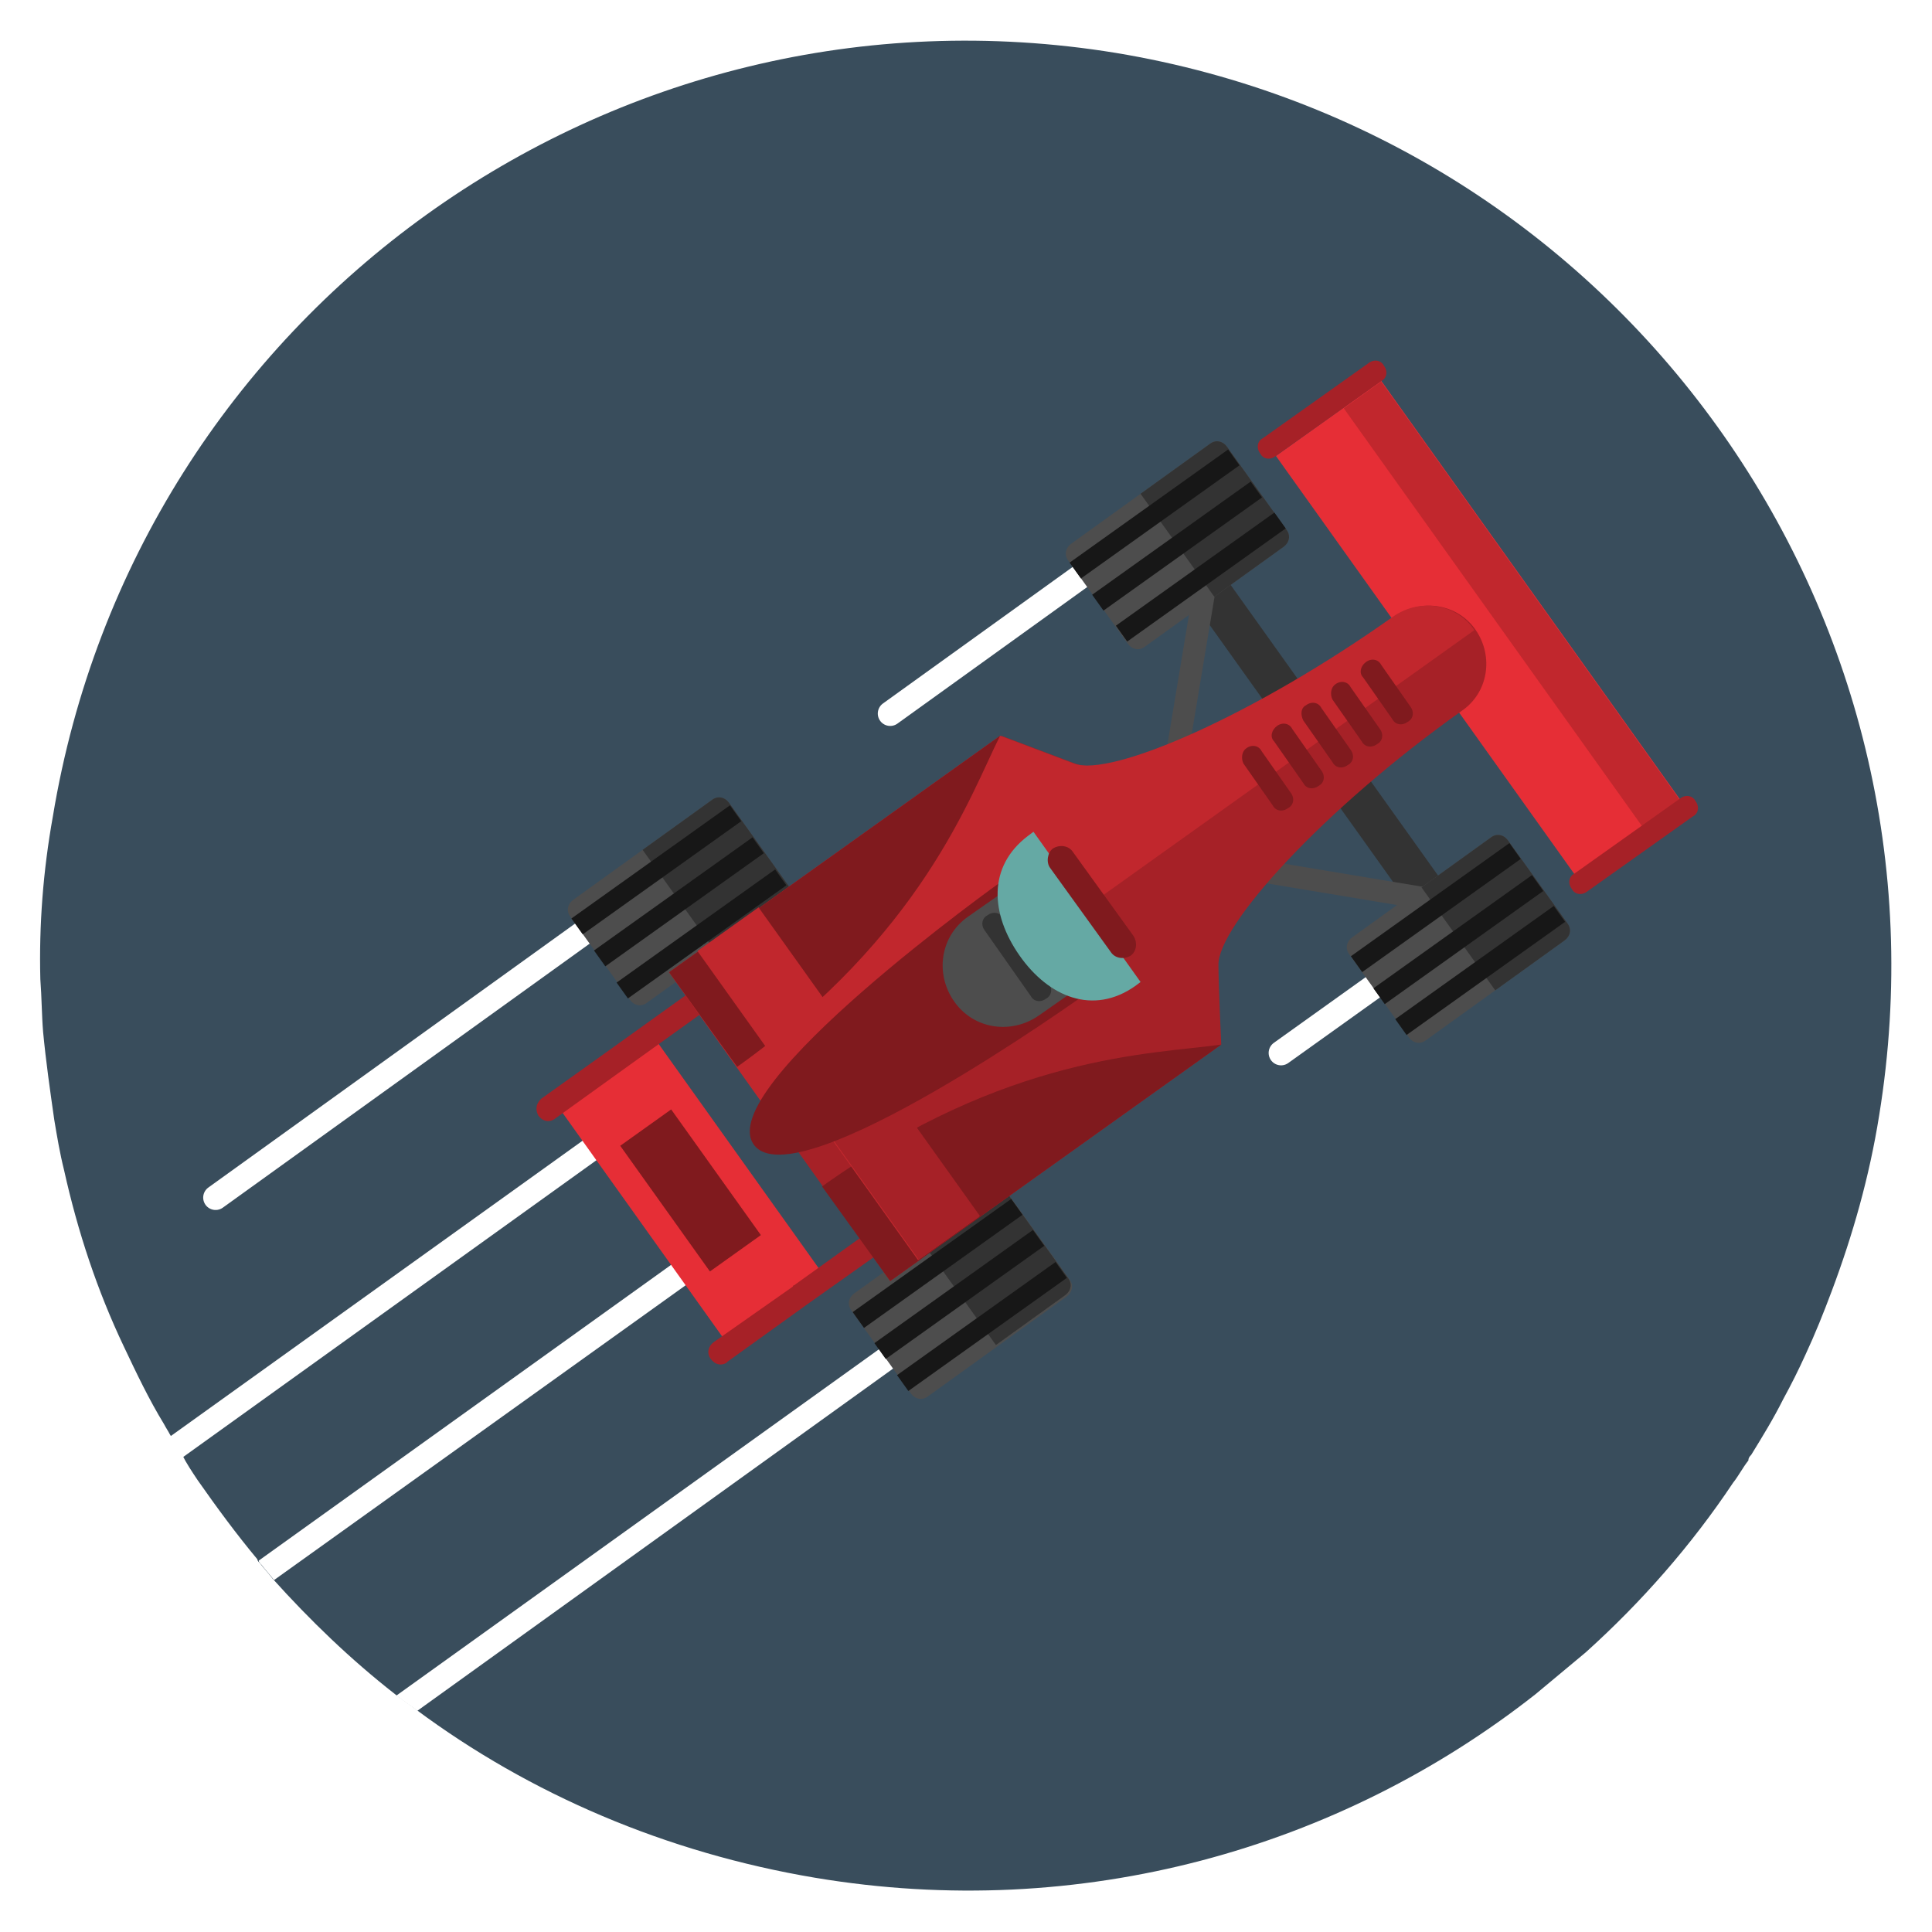 <?xml version="1.0" encoding="utf-8"?>
<!-- Generator: Adobe Illustrator 22.1.0, SVG Export Plug-In . SVG Version: 6.00 Build 0)  -->
<svg version="1.1" id="Layer_1" xmlns="http://www.w3.org/2000/svg" xmlns:xlink="http://www.w3.org/1999/xlink" x="0px" y="0px"
	 viewBox="0 0 138.9 138.9" style="enable-background:new 0 0 138.9 138.9;" xml:space="preserve">
<style type="text/css">
	.st0{fill:#F4F4E6;}
	.st1{fill:#FFFFFF;}
	.st2{fill:#F6BF9B;}
	.st3{fill:#ED917E;}
	.st4{fill:#E9686A;}
	.st5{fill:#FFF69A;}
	.st6{fill:#FFD782;}
	.st7{fill:#FDBD40;}
	.st8{fill:#E97424;}
	.st9{fill:#E1462B;}
	.st10{fill:#DA1C4B;}
	.st11{fill:#B11E48;}
	.st12{fill:#EB8CB3;}
	.st13{fill:#DB527D;}
	.st14{fill:#D9176C;}
	.st15{fill:#9B1E5A;}
	.st16{fill:#6F1D48;}
	.st17{fill:#DC93BF;}
	.st18{fill:#B459A1;}
	.st19{fill:#5E2C81;}
	.st20{fill:#C8D952;}
	.st21{fill:#8EC13F;}
	.st22{fill:#CEAC9A;}
	.st23{fill:#995F5B;}
	.st24{fill:#66342E;}
	.st25{fill:#301A12;}
	.st26{fill:#CFDFE8;}
	.st27{fill:#AABECE;}
	.st28{fill:#7D8D9C;}
	.st29{fill:#5A6470;}
	.st30{fill:#394D5C;}
	.st31{fill:#143441;}
	.st32{fill:#0D2436;}
	.st33{fill:#442155;}
	.st34{fill:#5F79BA;}
	.st35{fill:#87CEE9;}
	.st36{fill:#32B1CC;}
	.st37{fill:#2D75BB;}
	.st38{fill:#195C85;}
	.st39{fill:#7FCAC9;}
	.st40{fill:#36AFAD;}
	.st41{fill:#238892;}
	.st42{fill:#55B56A;}
	.st43{fill:#A7A7A6;}
	.st44{fill:#C4C4C4;}
	.st45{fill:#8B8B8B;}
	.st46{fill:#385C68;}
	.st47{fill:#254553;}
	.st48{fill:#EDEDED;}
	.st49{fill:#9F9F9F;}
	.st50{fill:#B22027;}
	.st51{fill:#96191E;}
	.st52{fill:#919191;}
	.st53{fill:#7A7A7A;}
	.st54{fill:#111E2B;}
	.st55{fill:#C0C0C0;}
	.st56{fill:#CCCCCC;}
	.st57{fill:#3B6386;}
	.st58{fill:#D0D2D3;}
	.st59{fill:#E6E6E6;}
	.st60{fill:#F2F2F2;}
	.st61{fill:#CFDFE8;stroke:#B3B3B3;stroke-width:0.5;stroke-miterlimit:10;}
	.st62{fill:#00A1CB;stroke:#FFFFFF;stroke-width:3;stroke-miterlimit:10;}
	.st63{fill:#647A8F;}
	.st64{fill:#D54C53;}
	.st65{fill:#EEA04E;}
	.st66{fill:#00A1CB;}
	.st67{fill:none;stroke:#E97424;stroke-width:7;stroke-miterlimit:10;}
	.st68{fill:#333333;}
	.st69{fill:#E3F1FC;}
	.st70{fill:#FCEE21;}
	.st71{fill:#455A64;}
	.st72{fill:#546E7A;}
	.st73{fill:#CED7DB;}
	.st74{fill:#EBEEF0;}
	.st75{fill:#25C5D9;}
	.st76{fill:#4DCFE1;}
	.st77{fill:#80DDE9;}
	.st78{fill:#AFBDC4;}
	.st79{opacity:0.15;fill:#8FA3AD;}
	.st80{fill:url(#);}
	.st81{fill:none;stroke:url(#);stroke-width:4.514;stroke-linecap:round;stroke-miterlimit:10;}
	.st82{fill:none;stroke:url(#);stroke-width:3.16;stroke-linecap:round;stroke-miterlimit:10;}
	.st83{fill:#0071BC;}
	.st84{fill:#8AA2B2;}
	.st85{fill:#686868;}
	.st86{fill:#E8E8E8;}
	.st87{fill:#BFBFBF;}
	.st88{fill:#808183;}
	.st89{fill:#D0D1D3;}
	.st90{fill:#272525;}
	.st91{fill:#DBCFCF;}
	.st92{fill:#FB6459;}
	.st93{fill:#F05246;}
	.st94{fill:#E74337;}
	.st95{fill:#DC3628;}
	.st96{fill:#D42415;}
	.st97{fill:#DDDDF1;}
	.st98{fill:#FFCB99;}
	.st99{fill:#FFB066;}
	.st100{fill:#FF9633;}
	.st101{fill:#FF7C00;}
	.st102{fill:#DD5D00;}
	.st103{fill:#E5E4E1;}
	.st104{fill:#56C4E9;}
	.st105{fill:#46B2D8;}
	.st106{fill:#38A4CA;}
	.st107{fill:#279AB7;}
	.st108{fill:#2089A9;}
	.st109{fill:#5A5A5A;}
	.st110{fill:#CEDFE7;}
	.st111{fill:#7736F6;}
	.st112{fill:none;stroke:#8DAEE6;stroke-width:0.403;stroke-linecap:round;stroke-linejoin:round;stroke-miterlimit:10;}
	.st113{fill:none;stroke:#E0E9F8;stroke-width:0.403;stroke-linecap:round;stroke-linejoin:round;stroke-miterlimit:10;}
	.st114{fill:#E0E9F8;}
	.st115{fill:#A4B5E9;}
	.st116{fill:#F577B6;}
	.st117{fill:none;stroke:#FFFFFF;stroke-width:1.208;stroke-miterlimit:10;}
	.st118{clip-path:url(#SVGID_2_);}
	.st119{fill:#F2DDBF;}
	.st120{fill:none;stroke:url(#);stroke-width:2.861;stroke-linecap:round;stroke-miterlimit:10;}
	.st121{fill:none;stroke:#FFFFFF;stroke-width:1.783;stroke-linecap:round;stroke-miterlimit:10;}
	.st122{fill:#4D4D4D;}
	.st123{fill:#171717;}
	.st124{fill:#E62E36;}
	.st125{fill:#C1272D;}
	.st126{fill:#A62127;}
	.st127{fill:#801A1E;}
	.st128{fill:#65A9A4;}
	.st129{fill:none;}
	.st130{fill:#FEBC27;}
	.st131{fill:#ED8F00;}
	.st132{clip-path:url(#SVGID_4_);}
	.st133{fill:#ED8F00;stroke:#ED8F00;stroke-width:6.612307e-02;stroke-miterlimit:10;}
	.st134{fill:#FEDB61;}
	.st135{filter:url(#Adobe_OpacityMaskFilter);}
	.st136{opacity:0.51;mask:url(#SVGID_5_);}
	.st137{fill:#F2974C;}
	.st138{clip-path:url(#SVGID_7_);}
	.st139{filter:url(#Adobe_OpacityMaskFilter_1_);}
	.st140{opacity:0.51;mask:url(#SVGID_8_);}
	.st141{clip-path:url(#SVGID_10_);}
	.st142{filter:url(#Adobe_OpacityMaskFilter_2_);}
	.st143{opacity:0.51;mask:url(#SVGID_11_);}
	.st144{clip-path:url(#SVGID_13_);}
	.st145{filter:url(#Adobe_OpacityMaskFilter_3_);}
	.st146{opacity:0.51;mask:url(#SVGID_14_);}
	.st147{clip-path:url(#SVGID_16_);}
	.st148{filter:url(#Adobe_OpacityMaskFilter_4_);}
	.st149{opacity:0.51;mask:url(#SVGID_17_);}
	.st150{clip-path:url(#SVGID_19_);}
	.st151{filter:url(#Adobe_OpacityMaskFilter_5_);}
	.st152{opacity:0.51;mask:url(#SVGID_20_);}
	.st153{clip-path:url(#SVGID_22_);}
	.st154{filter:url(#Adobe_OpacityMaskFilter_6_);}
	.st155{opacity:0.51;mask:url(#SVGID_23_);}
	.st156{clip-path:url(#SVGID_25_);}
	.st157{filter:url(#Adobe_OpacityMaskFilter_7_);}
	.st158{opacity:0.51;mask:url(#SVGID_26_);}
	.st159{clip-path:url(#SVGID_28_);}
	.st160{filter:url(#Adobe_OpacityMaskFilter_8_);}
	.st161{opacity:0.51;mask:url(#SVGID_29_);}
	.st162{fill:#FFFF00;}
	.st163{fill:none;stroke:#264964;stroke-width:0.451;stroke-linejoin:round;stroke-miterlimit:10;}
	.st164{fill:#F5F5EE;}
	.st165{fill:#DDDDDD;}
	.st166{fill:#006F8A;}
	.st167{fill:#F6F6F6;}
	.st168{fill:#DEDFE3;}
	.st169{fill:#4F5054;}
	.st170{fill:#AFADAE;}
	.st171{clip-path:url(#SVGID_31_);}
	.st172{fill:#9E7949;}
	.st173{fill:#C79961;}
	.st174{fill:#DBB376;}
	.st175{fill:#DEBA85;}
	.st176{fill:#3C3C3B;}
	.st177{fill:#575756;}
	.st178{fill:#FFCB86;}
	.st179{fill:#C6C6C6;}
	.st180{fill:#3B3C3A;}
	.st181{fill:#D8D8D8;}
	.st182{fill:#898A89;}
	.st183{fill:#F25C21;}
	.st184{fill:#DA1D4A;}
	.st185{fill:#A30D38;}
	.st186{fill:#DCD5FE;}
	.st187{fill:#E6897A;}
	.st188{fill:#8A82BD;}
	.st189{fill:#0DA1C9;}
	.st190{fill:#104D7C;}
	.st191{fill:#F7931E;}
	.st192{fill:#4E87C3;}
	.st193{fill:#A2D7E7;}
	.st194{fill:#E6E7E9;}
	.st195{fill:#001739;}
	.st196{fill:#FEFFFA;}
	.st197{fill:#FBAE3A;}
	.st198{fill:#FEB954;}
	.st199{fill:#C0D3E2;}
	.st200{fill:#FCAF3B;}
	.st201{fill:#B8D4EC;}
	.st202{fill:none;stroke:url(#);stroke-width:0.897;stroke-miterlimit:10;}
	.st203{opacity:0.18;fill:url(#);}
	.st204{opacity:0.43;fill:url(#);}
	.st205{fill:none;stroke:#FEFFFA;stroke-width:2;stroke-miterlimit:10;}
	.st206{fill:none;stroke:#FBAE3A;stroke-width:2;stroke-miterlimit:10;}
	.st207{clip-path:url(#SVGID_33_);fill:#7D8D9C;}
	.st208{clip-path:url(#SVGID_33_);}
	.st209{fill:#C6D3FF;}
	.st210{fill:#B5BEFF;}
	.st211{fill:#6989FF;}
	.st212{fill:#D3D1D3;}
	.st213{fill:#020100;}
	.st214{fill:#FAAE00;}
	.st215{opacity:0.7;fill:#A3A5A8;}
	.st216{fill:#CED6D8;}
	.st217{fill:#382F2D;}
	.st218{fill:#AAAFB3;}
	.st219{fill:#A6B4B7;}
	.st220{fill:none;stroke:url(#);stroke-width:3.885;stroke-linecap:round;stroke-miterlimit:10;}
	.st221{fill:none;stroke:url(#);stroke-width:2.719;stroke-linecap:round;stroke-miterlimit:10;}
	.st222{fill:#C0D3E2;stroke:#999999;stroke-width:0.464;stroke-miterlimit:10;}
	.st223{clip-path:url(#SVGID_33_);fill:none;stroke:#CCCCCC;stroke-width:0.464;stroke-linecap:round;stroke-miterlimit:10;}
	.st224{clip-path:url(#SVGID_33_);fill:#394D5C;}
	.st225{fill-rule:evenodd;clip-rule:evenodd;fill:#333333;}
	.st226{fill-rule:evenodd;clip-rule:evenodd;fill:#5C5C5C;}
	.st227{fill-rule:evenodd;clip-rule:evenodd;fill:#B4B5B5;}
	.st228{fill-rule:evenodd;clip-rule:evenodd;fill:#3E3A39;}
	.st229{fill-rule:evenodd;clip-rule:evenodd;fill:#454545;}
	.st230{fill-rule:evenodd;clip-rule:evenodd;fill:#666666;}
	.st231{fill-rule:evenodd;clip-rule:evenodd;fill:#C8C9CA;}
	.st232{fill-rule:evenodd;clip-rule:evenodd;fill:#464444;}
	.st233{fill-rule:evenodd;clip-rule:evenodd;fill:#4A4A4A;}
	.st234{fill-rule:evenodd;clip-rule:evenodd;fill:#E6E7E8;}
	.st235{fill-rule:evenodd;clip-rule:evenodd;fill:#D0D2D3;}
	.st236{fill-rule:evenodd;clip-rule:evenodd;fill:#BBBDBF;}
	.st237{fill-rule:evenodd;clip-rule:evenodd;fill:#404041;}
	.st238{fill-rule:evenodd;clip-rule:evenodd;fill:#281E25;}
	.st239{fill-rule:evenodd;clip-rule:evenodd;fill:#58595B;}
	.st240{fill-rule:evenodd;clip-rule:evenodd;fill:#DAD8DD;}
	.st241{fill-rule:evenodd;clip-rule:evenodd;fill:#838189;}
	.st242{fill-rule:evenodd;clip-rule:evenodd;fill:#A6A8AB;}
	.st243{fill-rule:evenodd;clip-rule:evenodd;fill:#FFFFFF;}
	.st244{fill-rule:evenodd;clip-rule:evenodd;fill:#54A175;}
	.st245{fill-rule:evenodd;clip-rule:evenodd;fill:#F8A98E;}
	.st246{fill-rule:evenodd;clip-rule:evenodd;fill:#A37275;}
	.st247{fill-rule:evenodd;clip-rule:evenodd;fill:#F48366;}
	.st248{fill-rule:evenodd;clip-rule:evenodd;fill:#EC8166;}
	.st249{fill-rule:evenodd;clip-rule:evenodd;fill:#E47A5F;}
	.st250{fill:#C4EEF9;}
	.st251{clip-path:url(#SVGID_35_);}
	.st252{fill:#00506C;}
	.st253{fill:#E0E9EE;}
	.st254{fill:#008ACB;}
	.st255{fill:#3FC2D7;}
	.st256{fill:#799CAA;}
	.st257{fill:#7EDFD8;}
	.st258{fill:#D1AB86;}
	.st259{fill:#FFE2C2;}
	.st260{fill:#0C0A0A;}
	.st261{fill:#1D3D56;}
	.st262{fill:#ACDFDB;}
	.st263{fill:#423E47;}
	.st264{clip-path:url(#SVGID_37_);}
	.st265{fill:#40291A;}
	.st266{fill:#E9F0F0;}
	.st267{fill:#5B3C28;}
	.st268{fill:#7A5136;}
	.st269{fill:#6CC6C8;}
	.st270{fill:#B4D1D7;}
	.st271{fill:#004A6E;}
	.st272{fill:#FDB171;}
	.st273{fill:#F09C56;}
	.st274{fill:#1E2020;}
	.st275{fill:#003B5E;}
	.st276{fill:#713C1F;}
	.st277{fill:#D8E9ED;}
	.st278{fill:#00253B;}
	.st279{fill:#FE0000;}
	.st280{fill:#A7BABC;}
	.st281{fill:#FFDE3B;}
	.st282{fill:#2690A8;}
	.st283{clip-path:url(#SVGID_39_);}
	.st284{fill-rule:evenodd;clip-rule:evenodd;fill:#00454D;}
	.st285{fill-rule:evenodd;clip-rule:evenodd;fill:#F2F2F2;}
	.st286{fill-rule:evenodd;clip-rule:evenodd;fill:#F4C496;}
	.st287{fill-rule:evenodd;clip-rule:evenodd;fill:#FFBA00;}
	.st288{fill-rule:evenodd;clip-rule:evenodd;fill:#1A1A1A;}
	.st289{opacity:0.23;fill-rule:evenodd;clip-rule:evenodd;fill:#FFFFFF;}
	.st290{fill:#FFBF83;}
	.st291{fill:#9D5C4A;}
	.st292{opacity:0.44;}
	.st293{fill:url(#SVGID_40_);}
	.st294{fill:url(#SVGID_41_);}
	.st295{clip-path:url(#SVGID_43_);}
	.st296{fill:#0A333F;}
	.st297{fill:#703D18;}
	.st298{fill:#2C5871;}
	.st299{fill:#1D859B;}
</style>
<g>
	<path class="st30" d="M135.1,80.2c-0.7,4.4-1.9,8.6-3.4,12.6c-0.6,1.6-1.2,3.1-1.9,4.6c-0.5,1.1-1,2.1-1.6,3.2
		c-0.7,1.4-1.5,2.7-2.3,4c-0.1,0.1-0.2,0.2-0.2,0.4c-0.4,0.5-0.7,1.1-1.1,1.6c-3,4.5-6.6,8.6-10.6,12.2c-1.2,1-2.4,2-3.6,3
		c-14.1,11.1-32.7,16.4-51.8,13.2c-10.7-1.8-20.5-6-28.7-12.1c-0.5-0.4-1-0.7-1.5-1.1c-3.2-2.5-6.1-5.3-8.8-8.3l0,0
		c-0.3-0.4-0.6-0.7-0.9-1.1c-0.1-0.1-0.2-0.2-0.2-0.3c-1.5-1.8-2.9-3.7-4.3-5.7c-0.4-0.6-0.8-1.2-1.1-1.8c-0.3-0.5-0.6-1-0.9-1.5
		c-0.1-0.2-0.3-0.5-0.4-0.7c-1.1-1.8-2-3.7-2.9-5.6C7,92.8,5.6,88.6,4.6,84.1c-0.3-1.2-0.5-2.4-0.7-3.6c-0.3-2.1-0.6-4.2-0.8-6.3
		C3,73,3,71.7,2.9,70.4c-0.1-3.9,0.2-7.8,0.9-11.7C9.8,22.4,44-2.1,80.2,3.8C116.5,9.8,141,44,135.1,80.2z"/>
	<line class="st121" x1="41.9" y1="67.1" x2="15.5" y2="86.1"/>
	<line class="st121" x1="85.4" y1="35.9" x2="64" y2="51.3"/>
	<line class="st121" x1="106.5" y1="65.4" x2="92.1" y2="75.7"/>
	<g>
		<path class="st1" d="M42.9,83.4l-29.8,21.4c-0.3-0.5-0.6-1-0.9-1.5L41.9,82c0.4-0.3,1-0.2,1.2,0.2C43.4,82.6,43.3,83.2,42.9,83.4z
			"/>
	</g>
	<g>
		<path class="st1" d="M49.3,92.4l-29.6,21.2l0,0c-0.3-0.4-0.6-0.7-0.9-1.1c-0.1-0.1-0.2-0.2-0.2-0.3l29.7-21.3
			c0.4-0.3,1-0.2,1.2,0.2C49.8,91.5,49.7,92.1,49.3,92.4z"/>
	</g>
	<g>
		<path class="st1" d="M64.2,98.4L30,123c-0.5-0.4-1-0.7-1.5-1.1l34.7-24.9c0.4-0.3,1-0.2,1.2,0.2C64.7,97.6,64.6,98.1,64.2,98.4z"
			/>
	</g>
	<g>
		<g>
			
				<rect x="93.3" y="40" transform="matrix(0.814 -0.581 0.581 0.814 -13.345 65.001)" class="st68" width="2.9" height="26.7"/>
			<g>
				
					<rect x="77.9" y="47.8" transform="matrix(0.164 -0.986 0.986 0.164 23.614 124.959)" class="st122" width="15.2" height="1.6"/>
				
					<rect x="95.5" y="55.9" transform="matrix(0.164 -0.986 0.986 0.164 17.792 148.089)" class="st122" width="1.6" height="15.2"/>
			</g>
			<g>
				<g>
					<path class="st122" d="M107.2,60.2c0.4-0.3,0.9-0.2,1.2,0.2l4.3,6c0.3,0.4,0.2,0.9-0.2,1.2l-10,7.2c-0.4,0.3-0.9,0.2-1.2-0.2
						l-4.3-6c-0.3-0.4-0.2-0.9,0.2-1.2L107.2,60.2z"/>
					<g>
						<path class="st68" d="M112.5,67.6c0.4-0.3,0.5-0.8,0.2-1.2l-4.3-6c-0.3-0.4-0.8-0.5-1.2-0.2l-5,3.6l5.3,7.4L112.5,67.6z"/>
					</g>
					<g>
						
							<rect x="99.4" y="69" transform="matrix(0.814 -0.581 0.581 0.814 -20.69 74.855)" class="st123" width="14" height="1.4"/>
						
							<rect x="96.2" y="64.5" transform="matrix(0.814 -0.581 0.581 0.814 -18.661 72.138)" class="st123" width="14" height="1.4"/>
						
							<rect x="97.8" y="66.8" transform="matrix(0.814 -0.581 0.581 0.814 -19.678 73.498)" class="st123" width="14" height="1.4"/>
					</g>
				</g>
				<g>
					<path class="st122" d="M87,31.9c0.4-0.3,0.9-0.2,1.2,0.2l4.3,6c0.3,0.4,0.2,0.9-0.2,1.2l-10,7.2c-0.4,0.3-0.9,0.2-1.2-0.2
						l-4.3-6c-0.3-0.4-0.2-0.9,0.2-1.2L87,31.9z"/>
					<g>
						<path class="st68" d="M92.3,39.3c0.4-0.3,0.5-0.8,0.2-1.2l-4.3-6c-0.3-0.4-0.8-0.5-1.2-0.2l-5,3.6l5.3,7.4L92.3,39.3z"/>
					</g>
					<g>
						
							<rect x="79.3" y="40.8" transform="matrix(0.814 -0.581 0.581 0.814 -8.029 57.846)" class="st123" width="14" height="1.4"/>
						
							<rect x="76" y="36.2" transform="matrix(0.814 -0.581 0.581 0.814 -5.997 55.139)" class="st123" width="14" height="1.4"/>
						
							<rect x="77.6" y="38.5" transform="matrix(0.814 -0.581 0.581 0.814 -7.014 56.505)" class="st123" width="14" height="1.4"/>
					</g>
				</g>
			</g>
		</g>
		<g>
			<g>
				<path class="st122" d="M71.4,85.8c0.4-0.3,0.9-0.2,1.2,0.2l4.3,6c0.3,0.4,0.2,0.9-0.2,1.2l-10,7.2c-0.4,0.3-0.9,0.2-1.2-0.2
					l-4.3-6c-0.3-0.4-0.2-0.9,0.2-1.2L71.4,85.8z"/>
				<g>
					<path class="st68" d="M76.6,93.1c0.4-0.3,0.5-0.8,0.2-1.2l-4.3-6c-0.3-0.4-0.8-0.5-1.2-0.2l-5,3.6l5.3,7.4L76.6,93.1z"/>
				</g>
				<g>
					
						<rect x="63.6" y="94.6" transform="matrix(0.814 -0.581 0.581 0.814 -42.241 58.812)" class="st123" width="14" height="1.4"/>
					
						<rect x="60.4" y="90.1" transform="matrix(0.814 -0.581 0.581 0.814 -40.211 56.083)" class="st123" width="14" height="1.4"/>
					
						<rect x="62" y="92.3" transform="matrix(0.814 -0.581 0.581 0.814 -41.229 57.453)" class="st123" width="14" height="1.4"/>
				</g>
			</g>
			<g>
				<path class="st122" d="M51.2,57.5c0.4-0.3,0.9-0.2,1.2,0.2l4.3,6c0.3,0.4,0.2,0.9-0.2,1.2l-10,7.2c-0.4,0.3-0.9,0.2-1.2-0.2
					l-4.3-6c-0.3-0.4-0.2-0.9,0.2-1.2L51.2,57.5z"/>
				<g>
					<path class="st68" d="M56.5,64.9c0.4-0.3,0.5-0.8,0.2-1.2l-4.3-6c-0.3-0.4-0.8-0.5-1.2-0.2l-5,3.6l5.3,7.4L56.5,64.9z"/>
				</g>
				<g>
					
						<rect x="43.4" y="66.4" transform="matrix(0.814 -0.581 0.581 0.814 -29.576 41.808)" class="st123" width="14" height="1.4"/>
					
						<rect x="40.2" y="61.8" transform="matrix(0.814 -0.581 0.581 0.814 -27.547 39.085)" class="st123" width="14" height="1.4"/>
					
						<rect x="41.8" y="64.1" transform="matrix(0.814 -0.581 0.581 0.814 -28.562 40.443)" class="st123" width="14" height="1.4"/>
				</g>
			</g>
		</g>
		<g>
			
				<rect x="101.6" y="26.6" transform="matrix(0.814 -0.581 0.581 0.814 -6.425 70.157)" class="st124" width="9.3" height="37"/>
			
				<rect x="107" y="24.9" transform="matrix(0.814 -0.581 0.581 0.814 -4.954 71.253)" class="st125" width="3.3" height="37"/>
			<path class="st126" d="M120.8,57.4c0.4-0.3,0.9-0.2,1.1,0.2l0,0c0.3,0.4,0.2,0.9-0.2,1.1l-7.6,5.4c-0.4,0.3-0.9,0.2-1.1-0.2l0,0
				c-0.3-0.4-0.2-0.9,0.2-1.1L120.8,57.4z"/>
			<path class="st126" d="M98.4,26.1c0.4-0.3,0.9-0.2,1.1,0.2l0,0c0.3,0.4,0.2,0.9-0.2,1.1l-7.6,5.4c-0.4,0.3-0.9,0.2-1.1-0.2l0,0
				c-0.3-0.4-0.2-0.9,0.2-1.1L98.4,26.1z"/>
		</g>
		<path class="st126" d="M87.6,69.4c-0.1-2.8,7.5-11.2,17.5-18.3c1.9-1.3,2.3-3.9,1-5.8c-1.3-1.9-3.9-2.3-5.8-1
			c-10,7.1-19.6,11.8-23,10.6c-0.8-0.3-5.3-2-5.3-2l-23.8,17L64,92.1l23.8-17C87.8,75.1,87.6,70.8,87.6,69.4z"/>
		<g>
			
				<rect x="45.4" y="75.2" transform="matrix(0.814 -0.581 0.581 0.814 -40.472 44.794)" class="st124" width="8.5" height="20.7"/>
			
				<rect x="47.4" y="80" transform="matrix(0.814 -0.581 0.581 0.814 -40.473 44.795)" class="st127" width="4.5" height="11.1"/>
			<path class="st126" d="M51.3,96.5c-0.4,0.3-0.5,0.8-0.2,1.2c0.3,0.4,0.7,0.5,1.1,0.3l0,0l0.1-0.1l5.7-4.1l8.6-6.1l-1-1.4
				l-8.5,6.1c0,0-0.1,0-0.1,0.1L51.3,96.5z"/>
			<path class="st126" d="M38.9,79C38.8,79.1,38.8,79.1,38.9,79L38.9,79L38.9,79c-0.4,0.4-0.4,0.8-0.2,1.2c0.3,0.4,0.7,0.5,1.1,0.3
				l0,0l0,0c0,0,0,0,0,0l5.7-4.1c0,0,0,0,0,0l8.5-6.1l-1-1.4l-8.5,6.1c0,0,0,0,0,0L38.9,79z"/>
		</g>
		<g>
			<path class="st125" d="M71.9,52.9c0,0,4,1.5,5.3,2c2.7,1,13-3.5,23-10.6c1.9-1.3,4.5-0.9,5.8,1c0,0,0,0,0,0L56,81l-7.9-11.1
				L71.9,52.9z"/>
		</g>
		<path class="st127" d="M98.2,47.6c0.4-0.3,0.9-0.2,1.1,0.2l2.1,3c0.3,0.4,0.2,0.9-0.2,1.1l0,0c-0.4,0.3-0.9,0.2-1.1-0.2l-2.1-3
			C97.7,48.4,97.8,47.9,98.2,47.6L98.2,47.6z"/>
		<path class="st127" d="M96,49.2c0.4-0.3,0.9-0.2,1.1,0.2l2.1,3c0.3,0.4,0.2,0.9-0.2,1.1l0,0c-0.4,0.3-0.9,0.2-1.1-0.2l-2.1-3
			C95.6,49.9,95.7,49.4,96,49.2L96,49.2z"/>
		<path class="st127" d="M93.9,50.7c0.4-0.3,0.9-0.2,1.1,0.2l2.1,3c0.3,0.4,0.2,0.9-0.2,1.1l0,0c-0.4,0.3-0.9,0.2-1.1-0.2l-2.1-3
			C93.5,51.4,93.5,50.9,93.9,50.7L93.9,50.7z"/>
		<path class="st127" d="M91.8,52.2c0.4-0.3,0.9-0.2,1.1,0.2l2.1,3c0.3,0.4,0.2,0.9-0.2,1.1l0,0c-0.4,0.3-0.9,0.2-1.1-0.2l-2.1-3
			C91.3,53,91.4,52.5,91.8,52.2L91.8,52.2z"/>
		<path class="st127" d="M89.6,53.8c0.4-0.3,0.9-0.2,1.1,0.2l2.1,3c0.3,0.4,0.2,0.9-0.2,1.1l0,0c-0.4,0.3-0.9,0.2-1.1-0.2l-2.1-3
			C89.2,54.5,89.3,54,89.6,53.8L89.6,53.8z"/>
		<g>
			<path class="st127" d="M48.1,69.9l4.9,6.8c13.3-9.5,16.7-19.4,18.9-23.8L48.1,69.9z"/>
		</g>
		<g>
			<path class="st127" d="M64,92.1l-4.9-6.8c13.3-9.5,23.7-9.5,28.7-10.2L64,92.1z"/>
		</g>
		
			<rect x="57.6" y="64.2" transform="matrix(0.814 -0.581 0.581 0.814 -34.046 49.579)" class="st125" width="5.4" height="27.3"/>
		
			<rect x="61.7" y="76.8" transform="matrix(0.814 -0.581 0.581 0.814 -36.579 52.98)" class="st126" width="5.4" height="13.4"/>
		<path class="st127" d="M72.1,63.3l5.9,8.2c0,0-20.8,14.9-23.8,10.8l0,0C51.2,78.2,72.1,63.3,72.1,63.3z"/>
		<path class="st122" d="M73.6,63.1l5.1,7.1L74.7,73c-2,1.4-4.7,1-6.1-1l0,0c-1.4-2-1-4.7,1-6.1L73.6,63.1z"/>
		<path class="st68" d="M71,65.8c0.4-0.3,0.9-0.2,1.1,0.2l3.3,4.7c0.3,0.4,0.2,0.9-0.2,1.1l0,0c-0.4,0.3-0.9,0.2-1.1-0.2l-3.3-4.7
			C70.5,66.5,70.6,66,71,65.8L71,65.8z"/>
		<path class="st128" d="M74.3,59.8L82,70.6l-0.4,0.3c-3,2.1-6.2,0.8-8.3-2.2l0,0c-2.1-3-2.3-6.4,0.6-8.6L74.3,59.8z"/>
		<path class="st127" d="M75.7,61c0.5-0.3,1.1-0.2,1.4,0.2l4.4,6.1c0.3,0.5,0.2,1.1-0.2,1.4l0,0c-0.5,0.3-1.1,0.2-1.4-0.2l-4.4-6.1
			C75.2,62,75.3,61.3,75.7,61L75.7,61z"/>
	</g>
	<path class="st129" d="M135.1,80.2c-0.7,4.4-1.9,8.6-3.4,12.6c-0.6,1.6-1.2,3.1-1.9,4.6c-0.5,1.1-1,2.1-1.6,3.2
		c-0.7,1.4-1.5,2.7-2.3,4c-0.1,0.1-0.2,0.2-0.2,0.4c-0.4,0.5-0.7,1.1-1.1,1.6c-3,4.5-6.6,8.6-10.6,12.2c-1.2,1-2.4,2-3.6,3
		c-14.1,11.1-32.7,16.4-51.8,13.2c-16.2-2.7-30-11-39.9-22.5c-1.6-1.9-3.1-3.9-4.5-6c-0.9-1.3-1.7-2.6-2.5-4c-1.1-1.8-2-3.7-2.9-5.6
		C7,92.8,5.6,88.6,4.6,84.1c-0.3-1.2-0.5-2.4-0.7-3.6c-0.3-2.1-0.6-4.2-0.8-6.3c-0.1-1.3-0.2-2.6-0.2-4c-0.1-3.9,0.2-7.8,0.9-11.7
		C9.8,22.4,44-2.1,80.2,3.8C116.5,9.8,141,44,135.1,80.2z"/>
</g>
</svg>
